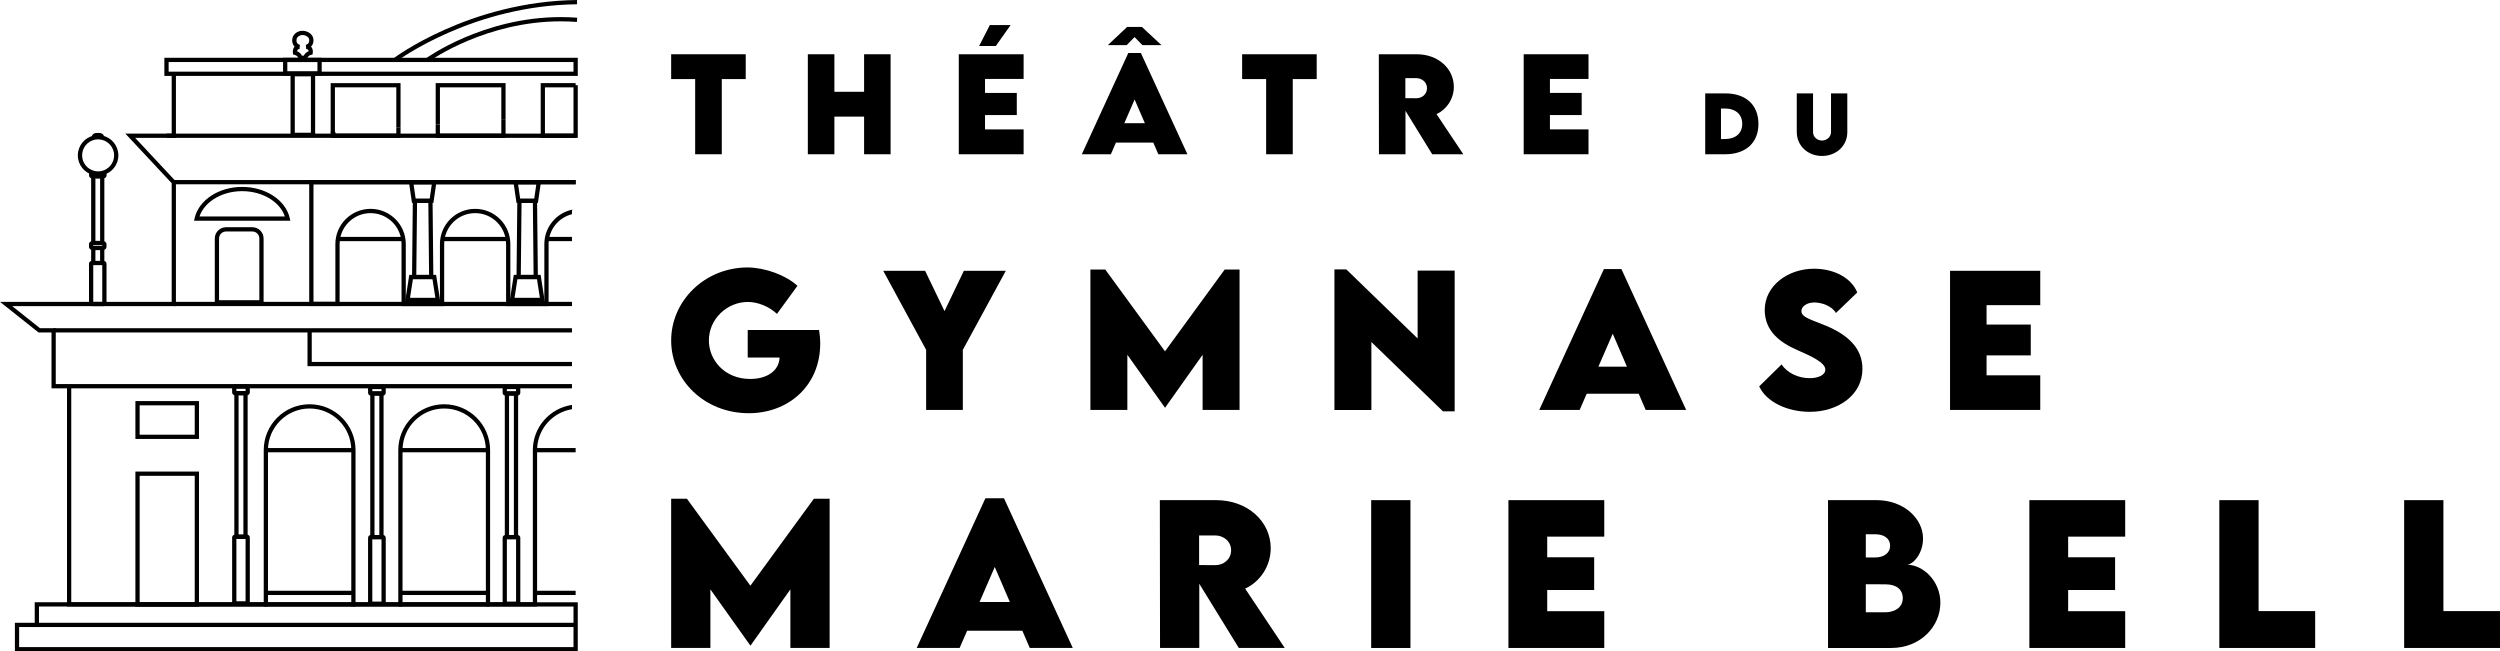 <?xml version="1.0" encoding="UTF-8"?>
<svg id="a" data-name="Calque 1" xmlns="http://www.w3.org/2000/svg" viewBox="0 0 1882.51 490.48">
  <polygon points="561.53 59.55 543.5 59.55 543.5 116.16 523.46 116.16 523.46 59.55 505.38 59.55 505.38 40.86 561.53 40.86 561.53 59.55" style="fill: #000000;"/>
  <polygon points="670.62 40.86 670.62 116.16 650.67 116.16 650.67 87.81 628.3 87.81 628.3 116.16 608.3 116.16 608.3 40.86 628.3 40.86 628.3 69.12 650.67 69.12 650.67 40.86 670.62 40.86" style="fill: #000000;"/>
  <path d="M741.73,59.45v10.51h23.92v16.68h-23.92v10.79h29.06v18.73h-48.82V40.86h48.82v18.59h-29.06Zm8.13-24.81h-12.57l8.03-15.74h15.65l-11.12,15.74Z" style="fill: #000000;"/>
  <path d="M868.43,107.38h-28.12l-3.83,8.78h-21.86l34.99-76.24h9.48l35.04,76.24h-21.91l-3.78-8.78Zm-20.04-73.39h-14.2l14.53-13.69h11.16l14.71,13.69h-14.34l-5.93-6.07-5.93,6.07Zm13.69,58.77l-7.71-17.84-7.75,17.84h15.46Z" style="fill: #000000;"/>
  <polygon points="991.48 59.55 973.45 59.55 973.45 116.16 953.41 116.16 953.41 59.55 935.33 59.55 935.33 40.86 991.48 40.86 991.48 59.55" style="fill: #000000;"/>
  <path d="M1078.47,116.16l-20.13-32.7v32.7h-19.99l-.09-75.3h28.59c16.26,0,27.89,10.98,27.89,24.48,0,9.39-5.65,17.24-13.03,20.6l20.18,30.22h-23.4Zm-20.23-42.23l8.17,.05c4.25,.05,8.13-2.94,8.13-7.57s-3.92-7.57-8.13-7.57h-8.17v15.09Z" style="fill: #000000;"/>
  <polygon points="1167.1 59.45 1167.1 69.96 1191.01 69.96 1191.01 86.64 1167.1 86.64 1167.1 97.43 1196.15 97.43 1196.15 116.16 1147.34 116.16 1147.34 40.86 1196.15 40.86 1196.15 59.45 1167.1 59.45" style="fill: #000000;"/>
  <path d="M1324.11,93.3c0,14.22-9.53,22.86-25.11,22.86h-14.96v-45.81l14.96-.03c15.58-.06,25.11,8.64,25.11,22.98Zm-12.2-.03c0-7.19-5-11.57-13.22-11.57h-2.79v23h2.9c8.13,0,13.11-4.32,13.11-11.43Z" style="fill: #000000;"/>
  <path d="M1352.97,99.5v-29.17h12.26v29.15c0,3.81,3.27,6.34,6.74,6.34s6.8-2.59,6.8-6.34v-29.15h12.26v29.17c0,10.52-8.53,17.94-19.02,17.94s-19.02-7.42-19.02-17.94Z" style="fill: #000000;"/>
  <path d="M617.63,258.7c0,31.85-24.05,52.45-53.81,52.45-33.28,0-58.43-24.83-58.43-54.72s25.22-55.05,57.71-55.05c13.32,.19,28.73,5.85,37.37,13.84l-15.4,21.12c-5.85-5.46-14.23-8.97-21.97-8.97-15.6,0-29.31,12.8-29.31,28.99,0,14.69,11.76,28.99,31.13,28.99,12.67,0,21.71-6.11,22.1-16.12h-23.98v-20.73h53.75c.52,3.51,.84,6.89,.84,10.2Z" style="fill: #000000;"/>
  <polygon points="697.39 263.45 665.08 203.91 696.61 203.91 711.23 234.26 725.79 203.91 757.38 203.91 725.01 263.45 725.01 308.68 697.39 308.68 697.39 263.45" style="fill: #000000;"/>
  <polygon points="933.39 202.94 933.39 308.68 905.57 308.68 905.57 267.15 877.37 306.93 877.17 306.93 848.9 267.15 848.9 308.68 821.08 308.68 821.08 202.94 832.26 202.94 877.24 264.55 922.21 202.94 933.39 202.94" style="fill: #000000;"/>
  <polygon points="1095.37 203.78 1095.37 309.72 1086.53 309.72 1032.65 257.53 1032.65 308.75 1004.83 308.75 1004.83 202.87 1013.8 202.87 1067.48 254.87 1067.48 203.78 1095.37 203.78" style="fill: #000000;"/>
  <path d="M1233.94,296.46h-39.13l-5.33,12.22h-30.42l48.68-106.07h13.19l48.75,106.07h-30.48l-5.26-12.22Zm-8.84-20.34l-10.72-24.83-10.79,24.83h21.51Z" style="fill: #000000;"/>
  <path d="M1324.69,290.94l16.83-16.51c4.35,6.43,12.48,10.33,21.25,10.33,5.91,0,11.7-2.14,11.7-6.43,0-5.39-10.72-10.14-20.99-14.69-13.26-5.72-24.63-14.43-24.63-30.22,0-18.13,17.22-31.07,37.11-31.07,15.99,0,28.47,7.54,32.56,17.87l-16.05,15.47c-3.12-5.52-11.18-7.93-16.18-7.93-5.72,0-9.81,2.92-9.81,6.5,0,4.81,7.41,6.37,18.72,11.11,16.38,6.89,27.23,16.9,27.23,32.37,0,19.95-18.59,32.37-39.58,32.37-17.22,0-32.89-7.6-38.15-19.17Z" style="fill: #000000;"/>
  <polygon points="1495.89 229.78 1495.89 244.4 1529.17 244.4 1529.17 267.61 1495.89 267.61 1495.89 282.62 1536.32 282.62 1536.32 308.68 1468.4 308.68 1468.4 203.91 1536.32 203.91 1536.32 229.78 1495.89 229.78" style="fill: #000000;"/>
  <polygon points="624.71 375.57 624.71 487.92 595.16 487.92 595.16 443.8 565.19 486.06 564.98 486.06 534.94 443.8 534.94 487.92 505.38 487.92 505.38 375.57 517.26 375.57 565.05 441.03 612.83 375.57 624.71 375.57" style="fill: #000000;"/>
  <path d="M769.83,474.94h-41.57l-5.66,12.98h-32.32l51.72-112.7h14.02l51.79,112.7h-32.39l-5.59-12.98Zm-9.39-21.61l-11.39-26.38-11.46,26.38h22.86Z" style="fill: #000000;"/>
  <path d="M932.83,487.92l-29.76-48.34v48.34h-29.56l-.14-111.32h42.26c24.03,0,41.23,16.23,41.23,36.18,0,13.88-8.36,25.48-19.27,30.45l29.83,44.68h-34.6Zm-29.9-62.43l12.08,.07c6.28,.07,12.02-4.35,12.02-11.19s-5.8-11.19-12.02-11.19h-12.08v22.3Z" style="fill: #000000;"/>
  <rect x="1032.51" y="376.61" width="29.56" height="111.32" style="fill: #000000;"/>
  <polygon points="1165.06 404.09 1165.06 419.63 1200.42 419.63 1200.42 444.28 1165.06 444.28 1165.06 460.23 1208.02 460.23 1208.02 487.92 1135.85 487.92 1135.85 376.61 1208.02 376.61 1208.02 404.09 1165.06 404.09" style="fill: #000000;"/>
  <path d="M1461.1,453.95c0,17.61-14.78,33.98-37.08,33.98h-47.51v-111.32h36.6c20.16,0,34.94,13.6,34.94,28.93,0,11.46-7.6,19.68-12.15,19.68,11.88,0,25.21,11.95,25.21,28.73Zm-48.89-51.65h-7.25v17.47h7.04c6.42,0,11.26-3.18,11.26-8.91,0-5.39-4.7-8.56-11.05-8.56Zm20.58,48.13c0-6.49-4.7-10.43-13.05-10.43l-14.78-.07v21.13h14.57c6.77,0,13.26-3.31,13.26-10.63Z" style="fill: #000000;"/>
  <polygon points="1557.33 404.09 1557.33 419.63 1592.68 419.63 1592.68 444.28 1557.33 444.28 1557.33 460.23 1600.28 460.23 1600.28 487.92 1528.12 487.92 1528.12 376.61 1600.28 376.61 1600.28 404.09 1557.33 404.09" style="fill: #000000;"/>
  <polygon points="1743.33 460.16 1743.33 487.92 1671.16 487.92 1671.16 376.61 1700.72 376.61 1700.72 460.16 1743.33 460.16" style="fill: #000000;"/>
  <polygon points="1882.51 460.16 1882.51 487.92 1810.34 487.92 1810.34 376.61 1839.9 376.61 1839.9 460.16 1882.51 460.16" style="fill: #000000;"/>
  <path d="M182.38,142.34v-1.6c-8.88,0-17.02,2.48-23.37,6.65-6.34,4.17-10.9,10.05-12.43,16.86l-.44,1.95,72.48,.02-.44-1.95c-1.52-6.81-6.09-12.7-12.43-16.87-6.35-4.17-14.5-6.66-23.38-6.66v3.2c8.28,0,15.84,2.33,21.62,6.13,5.78,3.81,9.76,9.05,11.06,14.89l1.56-.35v-1.6s-68.48-.02-68.48-.02v1.6s1.56,.35,1.56,.35c1.31-5.84,5.28-11.08,11.07-14.88,5.78-3.8,13.33-6.13,21.61-6.13v-1.6Z" style="fill: #000000;"/>
  <polygon points="220.38 101.56 220.38 103.16 237.31 103.16 237.31 54.28 218.77 54.28 218.77 103.16 220.38 103.16 220.38 101.56 221.98 101.56 221.98 57.48 234.1 57.48 234.1 99.95 220.38 99.95 220.38 101.56 221.98 101.56 220.38 101.56" style="fill: #000000;"/>
  <polygon points="103.56 328.93 103.56 330.53 149.84 330.53 149.84 302.02 101.96 302.02 101.96 330.53 103.56 330.53 103.56 328.93 105.16 328.93 105.16 305.22 146.64 305.22 146.64 327.33 103.56 327.33 103.56 328.93 105.16 328.93 103.56 328.93" style="fill: #000000;"/>
  <polygon points="103.56 455.19 103.56 456.79 149.84 456.79 149.84 355.09 101.96 355.09 101.96 456.79 103.56 456.79 103.56 455.19 105.16 455.19 105.16 358.29 146.64 358.29 146.64 453.59 103.56 453.59 103.56 455.19 105.16 455.19 103.56 455.19" style="fill: #000000;"/>
  <path d="M185.97,291.14v-1.6h-9.02c-1.19,0-2.15,.96-2.15,2.15v3.8c0,1.19,.96,2.15,2.15,2.15h9.02c1.19,0,2.15-.96,2.15-2.15v-3.8c0-1.19-.96-2.15-2.15-2.15v2.15h-1.05c0,.58,.47,1.05,1.05,1.05v-1.05h-1.05v3.8h1.05v-1.05c-.58,0-1.05,.47-1.05,1.05h1.05v-1.05h-9.02v1.05h1.05c0-.58-.47-1.05-1.05-1.05v1.05h1.05v-3.8h-1.05v1.05c.58,0,1.05-.47,1.05-1.05h-1.05v1.05h9.02v-1.6Z" style="fill: #000000;"/>
  <path d="M185.97,454.34v-1.6h-9.02v1.06h1.05c0-.62-.5-1.06-1.05-1.06v1.06h1.05v-49.08h-1.05v1.06c.55,0,1.05-.45,1.05-1.06h-1.05v1.06h9.02v-1.06h-1.05c0,.62,.5,1.06,1.05,1.06v-1.06h-1.05v49.08h1.05v-1.06c-.55,0-1.05,.45-1.05,1.06h1.05v2.14c1.16,0,2.15-.93,2.15-2.14v-49.08c0-1.21-.99-2.14-2.15-2.14h-9.02c-1.16,0-2.15,.93-2.15,2.14v49.08c0,1.21,.99,2.14,2.15,2.14h9.02v-1.6Z" style="fill: #000000;"/>
  <polygon points="178.04 404.18 178.04 405.79 186.47 405.79 186.47 294.43 176.44 294.43 176.44 405.79 178.04 405.79 178.04 404.18 179.64 404.18 179.64 297.64 183.27 297.64 183.27 402.58 178.04 402.58 178.04 404.18 179.64 404.18 178.04 404.18" style="fill: #000000;"/>
  <path d="M190.01,172.7v-1.6h-19.78c-4.69,0-8.49,3.8-8.49,8.49v49.64h36.75v-49.64c0-4.69-3.8-8.49-8.49-8.49v3.2c1.46,0,2.77,.59,3.74,1.55,.96,.96,1.55,2.27,1.55,3.74v46.44h-30.34s0-46.44,0-46.44c0-2.92,2.37-5.28,5.28-5.28h19.78v-1.6Z" style="fill: #000000;"/>
  <path d="M229.92,43.52l1.6,.13-.87-.07,.87,.11v-.04s-.87-.07-.87-.07l.87,.11v-.06c.05-.16,.18-.59,.55-1.03,.38-.44,1-.95,2.26-1.29l.98-.26,.18-1c.01-.07,.09-.49,.09-1.11,0-.81-.1-1.99-.85-3.15-.37-.57-.93-1.12-1.66-1.48-.72-.37-1.58-.56-2.54-.56v1.6l.26,1.58c.14-.03,1.33-.22,2.63-1.14,.65-.46,1.32-1.12,1.82-2.03,.5-.91,.82-2.04,.81-3.36,0-1.37-.39-2.59-1.01-3.55-.93-1.45-2.27-2.32-3.47-2.86-.61-.27-1.19-.46-1.71-.58-.52-.12-.96-.19-1.39-.19h-1.37c-.57,0-1.17,.12-1.89,.35-1.05,.35-2.3,.97-3.35,2.08-1.05,1.1-1.84,2.74-1.83,4.75,0,1.32,.31,2.46,.81,3.36,.76,1.37,1.88,2.16,2.76,2.59,.89,.44,1.58,.56,1.69,.58l.26-1.58v-1.6c-.96,0-1.82,.19-2.55,.56-1.1,.55-1.78,1.5-2.1,2.36-.34,.87-.4,1.67-.4,2.28,0,.62,.07,1.04,.09,1.1l.18,1,.98,.26c1.53,.42,2.13,1.07,2.48,1.58,.17,.26,.25,.49,.3,.64l.04,.15h0s.87-.1,.87-.1l-.87,.07v.04s.87-.11,.87-.11l-.87,.07,.12,1.47h6.7l.12-1.47-1.6-.13v-1.6h-3.76v1.6l1.6-.13c-.02-.17-.12-1.12-.84-2.24-.71-1.12-2.11-2.35-4.34-2.93l-.41,1.55,1.58-.28-.64,.12,.64-.11h0s-.64,.11-.64,.11l.64-.11s-.04-.24-.04-.55c0-.47,.1-1.08,.33-1.4,.11-.16,.22-.28,.43-.39,.21-.1,.53-.21,1.09-.21l.26-3.18-.15,.92,.17-.92h-.02s-.15,.92-.15,.92l.17-.92-.11-.03c-.28-.07-.97-.32-1.49-.8-.27-.24-.5-.54-.68-.94-.18-.4-.31-.9-.31-1.61,0-.81,.19-1.4,.47-1.89,.41-.73,1.1-1.26,1.82-1.61,.36-.17,.71-.3,1.01-.37,.29-.08,.54-.1,.58-.1h1.37c.07,0,.52,.05,1.01,.2,.75,.22,1.67,.66,2.31,1.28,.64,.63,1.05,1.33,1.06,2.49,0,.83-.18,1.39-.41,1.81-.35,.63-.88,1.03-1.38,1.27-.24,.12-.47,.2-.62,.24l-.16,.04h-.03s.12,.62,.12,.62l-.1-.62h-.02s.12,.62,.12,.62l-.1-.62,.26,3.18c.56,0,.88,.1,1.09,.21,.3,.16,.43,.34,.57,.67,.13,.32,.18,.76,.18,1.11,0,.18-.01,.33-.02,.43v.11s-.02,.02-.02,.02l.64,.11-.64-.12h0s.64,.12,.64,.12l-.64-.12,1.58,.29-.41-1.55c-2.23,.58-3.63,1.81-4.34,2.93-.72,1.12-.82,2.07-.84,2.24l1.6,.13v0Z" style="fill: #000000;"/>
  <path d="M288.32,291.4v-1.6h-9.02c-1.19,0-2.15,.96-2.15,2.15v3.8c0,1.19,.96,2.15,2.15,2.15h9.02c1.19,0,2.15-.96,2.15-2.15v-3.8c0-1.19-.96-2.15-2.15-2.15v2.15h-1.05c0,.58,.47,1.05,1.05,1.05v-1.05h-1.05v3.8h1.05v-1.05c-.58,0-1.05,.47-1.05,1.05h1.05v-1.05h-9.02v1.05h1.05c0-.58-.47-1.05-1.05-1.05v1.05h1.05v-3.8h-1.05v1.05c.58,0,1.05-.47,1.05-1.05h-1.05v1.05h9.02v-1.6Z" style="fill: #000000;"/>
  <path d="M288.32,454.6v-1.6h-9.02v1.06h1.05c0-.62-.5-1.06-1.05-1.06v1.06h1.05v-49.08h-1.05v1.06c.55,0,1.05-.45,1.05-1.06h-1.05v1.06h9.02v-1.06h-1.05c0,.62,.5,1.06,1.05,1.06v-1.06h-1.05v49.08h1.05v-1.06c-.55,0-1.05,.45-1.05,1.06h1.05v2.14c1.16,0,2.15-.93,2.15-2.14v-49.08c0-1.21-.99-2.14-2.15-2.14h-9.02c-1.16,0-2.15,.93-2.15,2.14v49.08c0,1.21,.99,2.14,2.15,2.14h9.02v-1.6Z" style="fill: #000000;"/>
  <polygon points="280.4 404.44 280.4 406.04 288.83 406.04 288.83 294.69 278.8 294.69 278.8 406.04 280.4 406.04 280.4 404.44 282 404.44 282 297.89 285.63 297.89 285.63 402.84 280.4 402.84 280.4 404.44 282 404.44 280.4 404.44" style="fill: #000000;"/>
  <path d="M389.65,291.4v-1.6h-9.02c-1.19,0-2.15,.96-2.15,2.15v3.8c0,1.19,.96,2.15,2.15,2.15h9.02c1.19,0,2.15-.96,2.15-2.15v-3.8c0-1.19-.96-2.15-2.15-2.15v2.15h-1.05c0,.58,.47,1.05,1.05,1.05v-1.05h-1.05v3.8h1.05v-1.05c-.58,0-1.05,.47-1.05,1.05h1.05v-1.05h-9.02v1.05h1.05c0-.58-.47-1.05-1.05-1.05v1.05h1.05v-3.8h-1.05v1.05c.58,0,1.05-.47,1.05-1.05h-1.05v1.05h9.02v-1.6Z" style="fill: #000000;"/>
  <path d="M389.65,454.6v-1.6h-9.02v1.06h1.05c0-.62-.5-1.06-1.05-1.06v1.06h1.05v-49.08h-1.05v1.06c.55,0,1.05-.45,1.05-1.06h-1.05v1.06h9.02v-1.06h-1.05c0,.62,.5,1.06,1.05,1.06v-1.06h-1.05v49.08h1.05v-1.06c-.55,0-1.05,.45-1.05,1.06h1.05v2.14c1.16,0,2.15-.93,2.15-2.14v-49.08c0-1.21-.99-2.14-2.15-2.14h-9.02c-1.16,0-2.15,.93-2.15,2.14v49.08c0,1.21,.99,2.14,2.15,2.14h9.02v-1.6Z" style="fill: #000000;"/>
  <polygon points="381.72 404.44 381.72 406.04 390.15 406.04 390.15 294.69 380.12 294.69 380.12 406.04 381.72 406.04 381.72 404.44 383.32 404.44 383.32 297.89 386.95 297.89 386.95 402.84 381.72 402.84 381.72 404.44 383.32 404.44 381.72 404.44" style="fill: #000000;"/>
  <path d="M78.6,130.74h-1.6v1.33h1.04l-.86-.6c-.09,.12-.18,.35-.18,.6h1.04l-.86-.6,.45,.31-.22-.53s-.09,.03-.23,.22l.45,.31-.22-.53-.13,.02h-7.47s0-.01,0-.01l-.27,.53,.46-.36-.19-.17-.27,.53,.46-.36-.81,.64h1.03c0-.27-.11-.52-.21-.64l-.81,.64h1.03v-1.33h-1.01l.66,.79c.15-.12,.36-.42,.35-.79h-1.01l.66,.79-1.02-1.23-.22,1.59c1.68,.24,3.44,.37,5.25,.37,1.64,0,3.23-.1,4.78-.3l-.2-1.59-1.47,.62,.16,.38,1.47-.62h0l1.47-.62-.16-.38-.47-1.12-1.2,.15c-1.41,.18-2.87,.27-4.37,.27-1.66,0-3.26-.12-4.8-.34l-.7-.1-.54,.45c-.45,.36-.81,.98-.81,1.68v1.33c0,.47,.16,.9,.38,1.22,.34,.48,.76,.75,1.19,.93,.43,.17,.88,.26,1.35,.26h7.35c.63,0,1.22-.14,1.77-.47,.27-.17,.54-.39,.77-.71,.22-.32,.39-.76,.39-1.22v-1.66l-.13-.3-1.47,.62Zm-.55,96.58h-8.89v1.05h1.06c0-.58-.46-1.05-1.06-1.05v1.05h1.06v-29.79h-1.06v1.06c.58,0,1.05-.47,1.06-1.06h-1.06v1.06h8.89v-1.06h-1.05c0,.59,.49,1.05,1.05,1.06v-1.06h-1.05v29.79h1.05v-1.05c-.58,0-1.05,.47-1.05,1.05h1.05v2.15c1.19,0,2.15-.96,2.15-2.15v-29.79c0-.59-.25-1.14-.63-1.52-.39-.39-.93-.62-1.52-.62h-8.89c-1.18,0-2.15,.96-2.15,2.15v29.79c0,1.19,.95,2.15,2.15,2.15h8.89v-3.2Zm0,1.6v-1.6h-8.89v1.05h1.06c0-.58-.46-1.05-1.06-1.05v1.05h1.06v-29.79h-1.06v1.06c.58,0,1.05-.47,1.06-1.06h-1.06v1.06h8.89v-1.06h-1.05c0,.59,.49,1.05,1.05,1.06v-1.06h-1.05v29.79h1.05v-1.05c-.58,0-1.05,.47-1.05,1.05h1.05v2.15c1.19,0,2.15-.96,2.15-2.15v-29.79c0-.59-.25-1.14-.63-1.52-.39-.39-.93-.62-1.52-.62h-8.89c-1.18,0-2.15,.96-2.15,2.15v29.79c0,1.19,.95,2.15,2.15,2.15h8.89v-1.6Zm.55-45.08h-1.6v2.02h1l-.83-.57c-.08,.11-.17,.33-.17,.57h1l-.83-.57,.55,.38-.4-.54-.15,.16,.55,.38-.4-.54,.15,.2-.11-.22-.04,.03,.15,.2-.11-.22h-.05s-.13,.03-.13,.03h-7.16l-.14-.02h-.03s-.23,.43-.23,.43l.38-.3-.16-.14-.23,.44,.38-.3-.78,.61h.98c0-.27-.11-.51-.2-.61l-.78,.61h.98v-2.02h-1.01l.83,.58c.08-.11,.18-.33,.18-.58h-1.01l.83,.58-.55-.38,.4,.54,.15-.16-.55-.38,.4,.54-.14-.19,.11,.22,.04-.02-.14-.19,.11,.22,.17-.03h7.16l.14,.02h.03s.22-.43,.22-.43l-.38,.3,.15,.14,.22-.44-.38,.3,.79-.62h-.99c0,.28,.12,.52,.21,.62l.79-.62h2.21c0-.48-.17-.93-.4-1.25-.35-.49-.78-.76-1.21-.94-.44-.18-.91-.27-1.4-.27h-7.16c-.66,0-1.27,.15-1.83,.49-.28,.17-.55,.4-.78,.72-.23,.32-.4,.77-.4,1.25v2.02c0,.48,.17,.93,.4,1.25,.35,.49,.78,.76,1.21,.95,.44,.18,.91,.27,1.4,.27h7.16c.66,0,1.27-.15,1.84-.49,.28-.17,.55-.4,.78-.73,.23-.32,.4-.77,.4-1.25v-2.02h-1.6Zm-8.08-81.73c-6.83,1.52-11.92,7.61-11.92,14.89,0,7.24,5.05,13.31,11.84,14.86h0c1.1,.25,2.24,.39,3.43,.39,1.07,0,2.11-.11,3.12-.32h0c6.94-1.44,12.13-7.58,12.14-14.93,0-7.28-5.09-13.37-11.91-14.89l-.7,3.13c5.38,1.2,9.41,6.01,9.41,11.76,0,5.8-4.12,10.66-9.58,11.79h0c-.8,.17-1.61,.25-2.46,.25-.93,0-1.84-.11-2.71-.31h0c-5.35-1.22-9.35-6.02-9.35-11.74,0-5.76,4.03-10.56,9.41-11.76l-.7-3.13Zm6.29,1.27l-1.57-.31-.06,.29,1.57,.31,.35-1.56c-1.08-.24-2.2-.37-3.34-.37-1.15,0-2.27,.13-3.35,.37l.35,1.56,1.57-.31-.06-.29-1.57,.31h1.6v-.06s-.18-.04-.18-.04l.16,.11,.03-.07-.19-.04,.16,.11-.13-.09,.09,.14,.04-.04-.13-.09,.09,.14h0s.24-.11,.62-.11h1.81c.38,0,.6,.1,.6,.1l.1-.15-.16,.08,.05,.07,.1-.15-.16,.08,.12-.06-.13,.03v.03s.13-.06,.13-.06l-.13,.03v.06h1.61l-1.57-.31,1.57,.31h1.6c0-.51-.11-1.03-.35-1.49-.35-.7-.97-1.18-1.57-1.43-.61-.26-1.22-.34-1.83-.35h-1.81c-.81,0-1.65,.15-2.43,.67h0c-.38,.26-.74,.64-.98,1.1-.24,.46-.35,.98-.34,1.49v.16l.09,.44,.32,1.61,1.61-.36c.85-.19,1.73-.29,2.64-.29,.9,0,1.79,.1,2.63,.29l1.61,.36,.41-2.06v-.16h-1.6Zm-6.57,83.34v1.6h5.13v8.1h-3.53v-9.7h-1.6v0h-1.6v12.91h9.94v-14.51h-9.94v1.6h1.6Zm6.74-3.75v-1.6h-5.13v-46.89h3.53s0,48.49,0,48.49h1.6v0h1.6v-51.7h-9.94v53.3h9.94v-1.6h-1.6Z" style="fill: #000000;"/>
  <polygon points="328.07 93.73 328.07 103.81 380.7 103.81 380.7 90.22 377.5 90.22 377.5 100.61 331.27 100.61 331.27 93.73 328.07 93.73" style="fill: #000000;"/>
  <polygon points="248.99 99.35 248.99 103.81 301.62 103.81 301.62 95.84 298.42 95.84 298.42 100.61 252.2 100.61 252.2 99.35 248.99 99.35" style="fill: #000000;"/>
  <polygon points="407.15 88.11 407.15 103.81 435.06 103.81 435.06 86.36 435.06 64.18 431.85 64.18 431.85 86.36 431.85 100.61 410.35 100.61 410.35 88.11 407.15 88.11" style="fill: #000000;"/>
  <polygon points="433.46 45.12 433.46 43.51 321.88 43.51 296.32 43.51 123.77 43.51 123.77 57.16 435.06 57.16 435.06 43.51 433.46 43.51 433.46 45.12 431.85 45.12 431.85 53.96 126.98 53.96 126.98 46.72 296.32 46.72 321.88 46.72 433.46 46.72 433.46 45.12 431.85 45.12 433.46 45.12" style="fill: #000000;"/>
  <polygon points="433.46 100.61 252.93 100.61 252.2 99 252.2 65.78 298.42 65.78 298.42 95.84 301.62 95.84 301.62 62.58 248.99 62.58 248.99 99.69 250.86 103.81 433.46 103.81 433.46 100.61" style="fill: #000000;"/>
  <path d="M255.73,183.79c0-6.44,2.61-12.26,6.83-16.48,4.22-4.22,10.04-6.82,16.48-6.82,6.44,0,12.26,2.6,16.48,6.82,4.22,4.22,6.83,10.04,6.83,16.48v46.71h32.12v-46.71c0-6.45,2.6-12.26,6.82-16.48,4.22-4.22,10.04-6.82,16.48-6.82,6.44,0,12.26,2.6,16.48,6.82,4.22,4.22,6.83,10.04,6.83,16.48v46.71h32.01v-46.71c0-10.9,7.5-19.94,17.6-22.5v-1.72c0-.62,.08-1.18,.21-1.71-12.01,2.53-21.01,13.16-21.01,25.92v43.5h-25.6v-43.5c0-14.65-11.88-26.51-26.51-26.51-14.65,0-26.51,11.86-26.51,26.51v43.5h-25.71v-43.5c0-14.65-11.88-26.51-26.51-26.51-14.65,0-26.51,11.86-26.51,26.51v43.5h-16.48v-88.53h197.41v-3.2H232.84v94.93h22.89v-46.71Z" style="fill: #000000;"/>
  <polygon points="430.69 292.41 430.69 289.2 41.99 289.2 41.99 247.15 30.13 247.15 9.18 230.5 132.48 230.5 132.48 135.56 131.44 135.56 101.77 103.81 132.48 103.81 132.48 55.56 129.27 55.56 129.27 100.61 94.39 100.61 129.27 137.93 129.27 227.29 0 227.29 29.01 250.35 38.79 250.35 38.79 292.41 430.69 292.41" style="fill: #000000;"/>
  <polygon points="410.35 88.11 410.35 65.78 433.46 65.78 433.46 62.58 407.15 62.58 407.15 88.11 410.35 88.11" style="fill: #000000;"/>
  <polygon points="331.27 93.73 331.27 65.78 377.5 65.78 377.5 90.22 380.7 90.22 380.7 62.58 328.07 62.58 328.07 93.73 331.27 93.73" style="fill: #000000;"/>
  <polygon points="200.18 455.12 200.18 456.72 267.72 456.72 267.72 455.09 267.72 453.49 198.58 453.49 198.58 455.12 198.58 456.72 200.18 456.72 200.18 455.12 201.79 455.12 201.79 455.09 200.18 455.09 200.18 456.7 266.12 456.7 266.12 455.09 264.52 455.09 264.52 455.12 266.12 455.12 266.12 453.52 200.18 453.52 200.18 455.12 201.79 455.12 200.18 455.12" style="fill: #000000;"/>
  <polygon points="433.46 455.13 433.46 453.53 52.06 453.53 52.06 455.13 53.66 455.13 53.66 455.09 53.66 453.49 26.14 453.49 26.14 468.96 11.21 468.96 11.21 490.48 435.06 490.48 435.06 453.53 433.46 453.53 433.46 455.13 431.85 455.13 431.85 487.27 14.41 487.27 14.41 472.16 29.35 472.16 29.35 456.7 52.06 456.7 52.06 455.09 50.46 455.09 50.46 455.13 50.46 456.73 433.46 456.73 433.46 455.13 431.85 455.13 433.46 455.13" style="fill: #000000;"/>
  <path d="M430.69,304.9c-16.66,2.48-29.46,16.73-29.46,34.08v114.51h-32.18v-114.51c0-19.1-15.49-34.57-34.57-34.57-19.1,0-34.57,15.47-34.57,34.57v114.51h-32.18v-114.51c0-19.1-15.49-34.57-34.57-34.57-19.1,0-34.57,15.47-34.57,34.57v114.51H53.66v-162.69s-3.2,0-3.2,0v165.89H201.79v-117.72c0-8.67,3.51-16.5,9.19-22.18,5.68-5.68,13.51-9.18,22.18-9.19,8.66,0,16.49,3.51,22.17,9.19,5.68,5.68,9.19,13.51,9.19,22.18v117.72h38.59v-117.72c0-8.67,3.51-16.5,9.19-22.18,5.68-5.68,13.51-9.18,22.18-9.19,8.66,0,16.5,3.51,22.18,9.19,5.68,5.68,9.19,13.51,9.19,22.18v117.72h38.59v-117.72c0-15.58,11.38-28.41,26.26-30.85v-3.23Z" style="fill: #000000;"/>
  <polygon points="301.51 455.12 301.51 456.72 369.04 456.72 369.04 455.09 369.04 453.49 299.9 453.49 299.9 455.12 299.9 456.72 301.51 456.72 301.51 455.12 303.11 455.12 303.11 455.09 301.51 455.09 301.51 456.7 367.44 456.7 367.44 455.09 365.84 455.09 365.84 455.12 367.44 455.12 367.44 453.52 301.51 453.52 301.51 455.12 303.11 455.12 301.51 455.12" style="fill: #000000;"/>
  <path d="M322.82,46.41l.11-.08c2.4-1.71,43.68-30.28,99.37-30.26,3.96,0,8,.14,12.1,.45l.24-3.19c-4.18-.31-8.3-.46-12.34-.46-58.63,.02-101.22,30.86-101.36,30.94l1.88,2.6Z" style="fill: #000000;"/>
  <polyline points="130.87 138.77 433.46 138.77 433.46 135.56 130.87 135.56" style="fill: #000000;"/>
  <polyline points="250.59 100.61 125.37 100.61 125.37 103.81 250.59 103.81" style="fill: #000000;"/>
  <rect x="40.39" y="247.15" width="390.3" height="3.2" style="fill: #000000;"/>
  <rect x="130.87" y="227.29" width="299.82" height="3.2" style="fill: #000000;"/>
  <polyline points="200.18 340.58 266.12 340.58 266.12 337.38 200.18 337.38" style="fill: #000000;"/>
  <polyline points="301.51 340.58 367.44 340.58 367.44 337.38 301.51 337.38" style="fill: #000000;"/>
  <polyline points="402.83 340.58 433.46 340.58 433.46 337.38 402.83 337.38" style="fill: #000000;"/>
  <polyline points="200.18 448.05 266.12 448.05 266.12 444.84 200.18 444.84" style="fill: #000000;"/>
  <polyline points="301.51 448.05 367.44 448.05 367.44 444.84 301.51 444.84" style="fill: #000000;"/>
  <polyline points="402.83 448.05 433.46 448.05 433.46 444.84 402.83 444.84" style="fill: #000000;"/>
  <polyline points="27.75 472.16 433.46 472.16 433.46 468.96 27.75 468.96" style="fill: #000000;"/>
  <polygon points="214.75 45.12 213.15 45.12 213.15 56.91 242.24 56.91 242.24 43.51 213.15 43.51 213.15 45.12 214.75 45.12 214.75 46.72 239.04 46.72 239.04 53.71 216.35 53.71 216.35 45.12 214.75 45.12 214.75 46.72 214.75 45.12" style="fill: #000000;"/>
  <polygon points="430.69 272.52 234.75 272.52 234.75 248.78 231.55 248.78 231.55 275.73 430.69 275.73 430.69 272.52" style="fill: #000000;"/>
  <polyline points="254.42 181.59 303.66 181.59 303.66 178.38 254.42 178.38" style="fill: #000000;"/>
  <polyline points="333.16 181.59 382.68 181.59 382.68 178.38 333.16 178.38" style="fill: #000000;"/>
  <rect x="411.78" y="178.38" width="18.91" height="3.2" style="fill: #000000;"/>
  <polygon points="324.72 208.61 324.72 207.01 313.47 207.01 314.04 152.83 322.54 152.83 323.12 208.62 324.72 208.61 324.72 207.01 324.72 208.61 326.32 208.59 325.71 149.63 310.87 149.63 310.24 210.21 326.34 210.21 326.32 208.59 324.72 208.61" style="fill: #000000;"/>
  <polygon points="327.01 137.16 325.42 136.93 323.57 149.63 313 149.63 311.42 138.77 327.01 138.77 327.01 137.16 325.42 136.93 327.01 137.16 327.01 135.56 307.71 135.56 310.23 152.83 326.34 152.83 328.86 135.56 327.01 135.56 327.01 137.16" style="fill: #000000;"/>
  <polygon points="306.87 225.85 308.45 226.1 310.93 210.21 325.65 210.21 327.84 224.25 306.87 224.25 306.87 225.85 308.45 226.1 306.87 225.85 306.87 227.45 331.58 227.45 328.39 207 308.19 207 304.99 227.45 306.87 227.45 306.87 225.85" style="fill: #000000;"/>
  <polygon points="403.42 208.61 403.42 207.01 392.17 207.01 392.73 152.83 401.24 152.83 401.81 208.62 403.42 208.61 403.42 207.01 403.42 208.61 405.02 208.59 404.41 149.63 389.56 149.63 388.93 210.21 405.03 210.21 405.02 208.59 403.42 208.61" style="fill: #000000;"/>
  <polygon points="405.71 137.16 404.12 136.93 402.27 149.63 391.7 149.63 390.12 138.77 405.71 138.77 405.71 137.16 404.12 136.93 405.71 137.16 405.71 135.56 386.41 135.56 388.93 152.83 405.04 152.83 407.56 135.56 405.71 135.56 405.71 137.16" style="fill: #000000;"/>
  <polygon points="385.56 225.85 387.15 226.1 389.63 210.21 404.34 210.21 406.53 224.25 385.56 224.25 385.56 225.85 387.15 226.1 385.56 225.85 385.56 227.45 410.28 227.45 407.09 207 386.88 207 383.69 227.45 385.56 227.45 385.56 225.85" style="fill: #000000;"/>
  <path d="M298.34,46.4l.15-.11c3.25-2.4,58.49-42.16,136.04-43.08l-.04-3.2c-81.18,1-137.94,43.74-138.08,43.84l1.93,2.56h0Z" style="fill: #000000;"/>
</svg>
